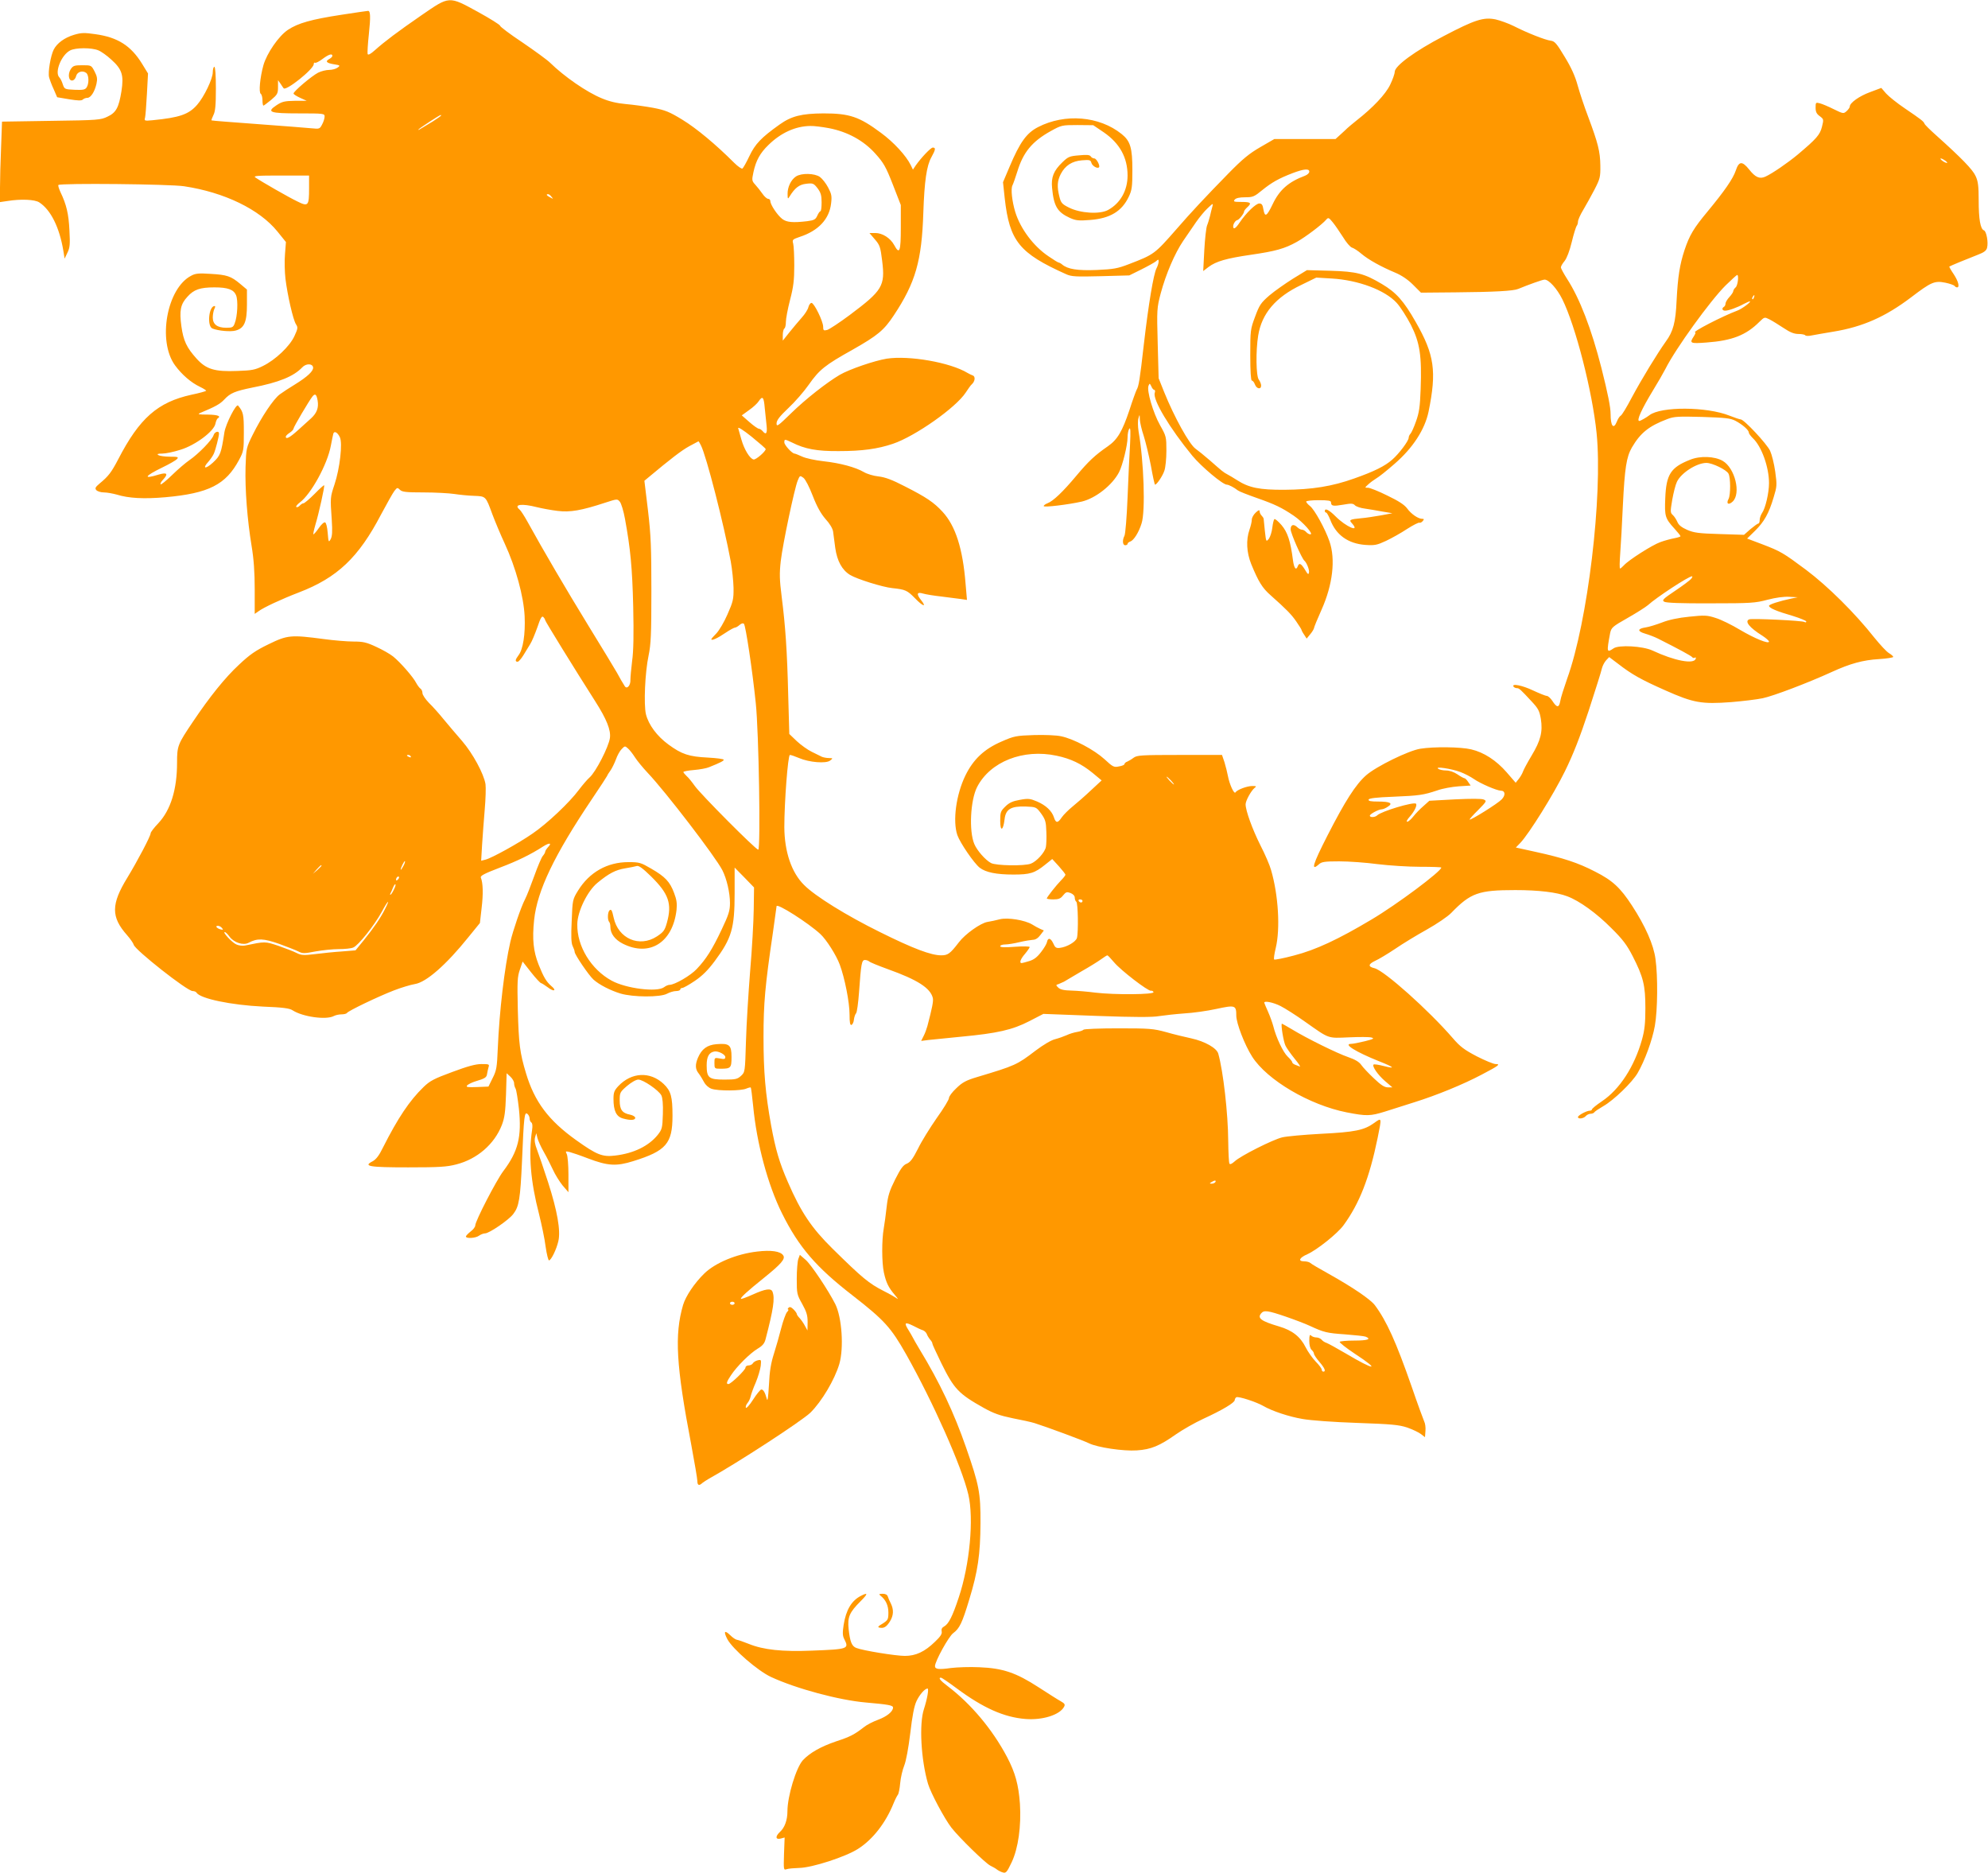<?xml version="1.0" standalone="no"?>
<!DOCTYPE svg PUBLIC "-//W3C//DTD SVG 20010904//EN"
 "http://www.w3.org/TR/2001/REC-SVG-20010904/DTD/svg10.dtd">
<svg version="1.0" xmlns="http://www.w3.org/2000/svg"
 width="1280pt" height="1206pt" viewBox="0 0 1280 1206"
 preserveAspectRatio="xMidYMid meet">
<g transform="translate(0,1206) scale(0.1,-0.1)"
fill="#ff9800" stroke="none">
<path d="M2714 11962 c-155 -107 -236 -168 -300 -225 -28 -25 -43 -33 -47 -25
-2 8 1 65 8 128 12 113 10 150 -5 150 -4 0 -81 -11 -171 -25 -196 -30 -280
-54 -345 -97 -60 -40 -136 -151 -158 -228 -22 -79 -31 -176 -17 -184 6 -4 11
-23 11 -42 0 -19 3 -34 6 -34 3 0 25 17 50 37 40 34 44 41 44 82 l0 45 17 -24
c9 -14 17 -26 19 -28 14 -21 194 123 194 155 0 8 4 12 9 9 4 -3 26 8 47 24 40
30 64 38 64 20 0 -5 -9 -14 -20 -20 -28 -15 -18 -26 31 -34 39 -6 41 -8 23
-21 -10 -8 -35 -15 -54 -15 -20 0 -52 -8 -72 -18 -41 -21 -158 -120 -158 -134
0 -5 19 -17 43 -28 l42 -19 -77 0 c-65 -1 -82 -5 -117 -28 -68 -45 -45 -53
145 -53 159 0 164 -1 164 -20 0 -12 -7 -35 -16 -51 -15 -29 -17 -30 -67 -25
-29 3 -185 15 -347 27 -162 12 -296 22 -298 24 -2 2 4 17 12 34 12 23 16 62
16 171 0 87 -4 140 -10 140 -5 0 -10 -16 -10 -35 0 -42 -56 -159 -101 -210
-54 -62 -114 -82 -287 -99 -52 -5 -54 -4 -48 17 3 12 8 81 12 153 l7 131 -38
62 c-72 117 -157 171 -301 191 -70 10 -90 10 -137 -4 -61 -18 -110 -54 -131
-95 -20 -39 -38 -146 -30 -178 4 -15 17 -51 30 -78 l22 -51 77 -13 c56 -9 80
-10 88 -2 6 6 19 11 29 11 22 0 47 38 59 90 7 32 5 47 -12 80 -21 40 -21 40
-79 40 -51 0 -60 -3 -75 -26 -20 -32 -13 -77 12 -72 10 2 20 14 23 28 7 28 42
39 66 20 17 -15 18 -70 1 -94 -10 -14 -25 -16 -77 -14 -64 3 -65 4 -76 36 -5
17 -15 37 -22 44 -32 32 13 144 69 173 35 19 139 19 182 1 18 -7 56 -34 84
-60 69 -62 81 -100 65 -203 -17 -105 -34 -138 -90 -164 -43 -21 -60 -23 -362
-27 l-317 -5 -6 -165 c-4 -91 -7 -208 -7 -259 l0 -94 48 7 c86 14 177 10 205
-9 74 -48 130 -161 155 -312 l8 -50 18 38 c16 32 18 54 13 145 -5 105 -19 165
-58 246 -10 22 -16 42 -13 45 13 13 718 6 809 -8 260 -39 486 -149 601 -291
l55 -68 -6 -78 c-4 -44 -2 -115 3 -159 13 -105 49 -264 68 -293 13 -20 12 -27
-10 -75 -30 -66 -123 -154 -203 -193 -50 -25 -72 -29 -164 -32 -148 -6 -202
11 -264 80 -63 70 -84 114 -97 207 -14 101 -6 143 39 191 41 46 81 60 174 60
86 0 124 -14 139 -51 14 -33 9 -137 -9 -181 -9 -25 -16 -28 -54 -28 -58 0 -87
22 -87 66 0 20 5 44 10 55 6 10 7 19 2 19 -38 0 -50 -131 -14 -145 38 -15 117
-22 149 -13 56 15 73 55 73 168 l0 96 -44 37 c-59 49 -84 58 -191 64 -74 5
-97 3 -124 -12 -157 -81 -218 -421 -104 -577 44 -60 103 -111 160 -138 25 -12
43 -24 40 -26 -3 -3 -45 -15 -94 -25 -218 -48 -335 -151 -472 -416 -44 -84
-62 -108 -120 -156 -27 -23 -31 -30 -21 -42 7 -8 29 -15 49 -15 20 0 57 -7 83
-14 77 -24 175 -29 313 -17 279 25 389 81 474 240 30 56 31 64 31 178 0 115
-3 131 -37 172 -12 15 -79 -117 -88 -171 -21 -138 -26 -151 -74 -196 -48 -44
-71 -40 -29 6 13 15 29 38 35 52 11 25 33 110 33 129 0 21 -29 11 -35 -11 -9
-30 -98 -121 -155 -160 -25 -17 -75 -60 -112 -96 -37 -36 -70 -63 -74 -60 -3
4 3 17 15 29 36 39 28 50 -27 34 -103 -32 -93 -11 22 45 46 22 89 47 96 55 11
13 5 15 -46 15 -33 0 -66 5 -74 10 -11 7 -5 10 25 10 22 0 75 11 118 25 95 29
214 118 224 167 3 16 10 31 14 34 25 15 2 24 -63 25 -60 0 -69 2 -48 11 96 40
127 57 154 86 39 42 69 54 181 77 171 33 266 72 321 130 24 26 66 26 70 0 3
-23 -36 -60 -117 -110 -35 -21 -79 -50 -98 -64 -41 -31 -116 -143 -174 -260
-41 -83 -42 -86 -46 -207 -4 -144 11 -339 39 -509 14 -84 20 -168 20 -279 l0
-158 23 16 c33 25 149 79 261 122 248 95 385 225 530 503 37 69 75 137 85 150
18 23 20 24 36 8 14 -14 38 -17 153 -17 75 0 164 -5 197 -10 33 -5 90 -11 127
-12 77 -3 75 -1 119 -121 17 -45 52 -129 79 -187 71 -154 122 -340 128 -468 5
-114 -10 -213 -40 -251 -21 -28 -23 -41 -5 -41 6 0 23 19 37 42 14 22 34 55
44 72 11 17 31 66 46 108 20 60 29 75 38 66 7 -7 12 -16 12 -20 0 -7 188 -312
322 -522 74 -116 102 -186 95 -237 -8 -57 -91 -219 -131 -254 -13 -11 -44 -47
-69 -80 -60 -81 -205 -218 -298 -281 -89 -62 -263 -158 -303 -168 l-28 -7 6
103 c4 57 11 159 17 227 6 68 8 141 5 163 -11 67 -82 198 -151 278 -36 41 -89
104 -119 140 -29 36 -72 84 -95 106 -22 23 -41 51 -41 62 0 12 -6 25 -13 29
-6 4 -19 21 -27 36 -19 38 -103 134 -149 171 -20 16 -69 44 -109 62 -62 29
-84 34 -145 34 -40 0 -127 7 -192 16 -212 28 -234 26 -355 -33 -85 -41 -122
-67 -191 -132 -89 -82 -190 -208 -296 -366 -99 -147 -103 -156 -103 -265 0
-172 -41 -304 -120 -389 -28 -29 -50 -58 -50 -65 0 -18 -85 -179 -150 -286
-105 -171 -106 -253 -2 -370 22 -25 41 -53 43 -62 8 -33 344 -298 379 -298 10
0 22 -4 25 -10 24 -39 223 -80 427 -90 129 -5 173 -11 192 -24 65 -42 215 -63
265 -37 11 6 33 11 50 11 16 0 32 4 35 9 9 14 201 106 302 145 49 19 110 37
135 41 73 11 202 124 345 302 l74 91 11 97 c11 91 9 161 -5 195 -5 12 22 26
121 64 114 43 200 85 282 138 38 24 56 22 31 -4 -11 -12 -20 -26 -20 -32 0 -5
-7 -17 -15 -26 -8 -9 -33 -67 -55 -129 -22 -61 -48 -128 -59 -149 -27 -52 -78
-202 -95 -275 -38 -165 -71 -450 -81 -687 -5 -121 -8 -141 -33 -190 l-27 -55
-74 -3 c-62 -2 -72 -1 -63 11 7 7 31 19 54 26 61 18 71 25 74 47 1 10 6 29 9
42 7 21 5 22 -45 22 -38 0 -89 -14 -188 -51 -117 -43 -144 -57 -185 -97 -90
-87 -165 -199 -261 -389 -25 -52 -45 -77 -67 -89 -63 -32 -23 -39 229 -39 199
0 249 3 310 19 134 34 245 130 293 253 18 47 23 84 27 196 l4 138 24 -22 c13
-12 24 -31 24 -41 0 -11 4 -27 10 -37 5 -10 14 -67 21 -128 19 -182 -5 -276
-101 -403 -45 -60 -180 -321 -180 -349 0 -9 -13 -27 -30 -39 -16 -13 -30 -27
-30 -32 0 -15 63 -11 84 5 11 8 29 15 39 15 27 0 154 87 182 125 37 48 45 97
56 340 12 292 16 320 35 304 8 -6 14 -20 14 -30 0 -10 5 -21 11 -25 7 -4 9
-22 5 -48 -24 -161 -10 -331 45 -543 16 -65 36 -158 42 -208 7 -49 17 -89 22
-89 14 2 48 71 60 124 16 67 -7 196 -66 379 -28 86 -60 180 -71 209 -14 35
-18 61 -13 80 l8 27 7 -30 c4 -16 22 -57 41 -90 19 -33 45 -85 59 -115 14 -31
42 -76 62 -101 l38 -44 0 113 c0 62 -5 122 -11 133 -9 18 -8 19 18 13 15 -4
69 -22 118 -41 129 -49 183 -52 292 -18 212 66 253 113 253 292 0 123 -10 160
-57 205 -87 82 -207 76 -292 -14 -26 -28 -31 -41 -31 -82 0 -77 18 -114 60
-126 49 -14 80 -12 80 4 0 7 -14 16 -32 20 -52 10 -68 32 -68 92 0 50 2 54 47
93 29 24 58 41 73 41 31 0 130 -68 148 -101 8 -16 12 -56 10 -121 -3 -91 -5
-98 -34 -135 -58 -71 -154 -118 -273 -132 -82 -10 -118 4 -251 99 -178 127
-268 247 -323 430 -40 132 -47 190 -53 410 -4 181 -3 211 13 257 l18 53 55
-70 c30 -38 59 -69 64 -69 5 -1 24 -13 43 -27 40 -31 60 -22 22 9 -32 28 -49
57 -81 137 -34 86 -42 163 -29 288 20 188 128 415 375 782 50 74 93 140 95
145 2 6 12 22 23 37 10 15 25 46 34 70 8 23 24 53 36 65 21 22 22 22 41 5 11
-9 31 -35 45 -57 14 -22 51 -67 82 -100 116 -122 437 -541 481 -627 28 -55 49
-145 49 -211 0 -50 -8 -75 -54 -172 -60 -127 -100 -190 -160 -253 -39 -42
-142 -102 -175 -102 -9 0 -25 -7 -35 -15 -45 -34 -245 -9 -338 42 -132 72
-224 222 -221 364 1 81 65 213 130 266 74 61 117 83 178 93 31 5 65 12 75 15
13 4 39 -15 92 -67 114 -112 136 -176 102 -298 -14 -50 -22 -60 -64 -88 -113
-74 -250 -15 -279 121 -10 46 -15 56 -26 47 -13 -11 -15 -63 -2 -76 4 -4 7
-18 7 -31 0 -43 29 -82 80 -108 172 -87 322 7 346 218 4 40 1 65 -16 109 -27
72 -57 104 -147 156 -67 39 -76 42 -147 42 -136 0 -251 -65 -324 -183 -35 -57
-36 -60 -41 -195 -5 -100 -3 -144 6 -162 7 -14 13 -31 13 -38 0 -17 91 -151
121 -178 38 -34 109 -70 174 -90 81 -24 257 -25 300 -1 17 9 42 17 58 17 15 0
27 5 27 10 0 6 6 10 13 10 7 0 43 20 80 45 49 33 85 69 129 128 109 147 128
210 128 437 l0 165 63 -64 62 -64 -2 -141 c-1 -78 -11 -256 -23 -396 -11 -140
-24 -344 -27 -454 -6 -197 -6 -198 -32 -222 -23 -21 -35 -24 -107 -24 -100 0
-114 11 -114 92 0 56 15 83 50 89 25 4 70 -19 70 -36 0 -13 -7 -15 -35 -9 -35
6 -35 6 -35 -30 0 -35 1 -36 39 -36 67 0 71 5 71 76 0 77 -14 89 -97 82 -60
-5 -95 -31 -119 -87 -19 -45 -18 -74 5 -102 10 -13 25 -38 34 -55 10 -19 29
-36 48 -43 42 -15 191 -14 224 1 14 6 27 9 29 7 2 -2 9 -55 15 -116 23 -245
95 -511 186 -694 109 -219 220 -347 455 -529 204 -159 246 -205 344 -378 173
-307 359 -724 401 -904 36 -155 9 -450 -62 -662 -40 -121 -65 -171 -95 -187
-13 -7 -18 -17 -15 -31 4 -15 -7 -33 -43 -67 -67 -65 -124 -91 -194 -91 -58 0
-269 34 -312 51 -30 11 -41 40 -50 122 -8 77 5 107 77 179 49 49 49 59 1 34
-60 -31 -95 -91 -110 -186 -8 -51 -7 -71 4 -92 32 -63 25 -65 -206 -74 -193
-8 -314 5 -408 43 -35 14 -70 26 -78 27 -8 1 -27 14 -42 29 -37 36 -45 25 -19
-25 34 -64 197 -205 282 -244 162 -75 437 -149 610 -164 147 -13 175 -18 175
-33 -1 -26 -40 -57 -96 -78 -33 -12 -74 -33 -92 -48 -62 -48 -87 -61 -178 -91
-100 -34 -170 -74 -215 -122 -43 -48 -99 -231 -99 -328 0 -58 -18 -106 -49
-134 -30 -28 -28 -50 5 -42 l26 7 -4 -105 c-3 -103 -3 -106 17 -99 11 4 47 7
80 8 83 1 301 72 380 123 94 60 177 166 228 292 10 25 23 50 28 56 5 6 12 40
15 75 3 35 15 86 26 113 12 30 27 111 39 209 13 112 25 174 40 206 20 42 53
80 71 81 10 0 -2 -67 -23 -132 -32 -96 -19 -326 26 -481 17 -58 106 -225 151
-283 49 -63 218 -228 250 -244 16 -8 36 -19 44 -26 8 -6 25 -15 37 -18 20 -6
26 1 57 66 42 89 62 232 53 376 -9 123 -30 200 -83 301 -94 178 -232 342 -382
456 -49 37 -63 55 -43 55 4 0 50 -31 101 -69 170 -126 304 -186 442 -197 110
-9 221 26 249 78 8 15 5 21 -21 36 -17 9 -81 50 -143 90 -145 94 -230 123
-382 129 -60 3 -143 0 -183 -5 -77 -11 -102 -8 -102 12 0 31 89 193 118 213
40 30 57 64 103 217 55 180 71 289 72 491 1 196 -9 245 -93 487 -77 222 -169
418 -300 633 -20 33 -39 67 -43 75 -4 8 -16 29 -26 45 -32 50 -26 57 27 31 26
-14 55 -27 65 -30 9 -3 20 -14 24 -23 3 -10 13 -26 22 -37 9 -10 15 -21 14
-25 -1 -3 26 -61 58 -127 82 -166 110 -196 274 -288 63 -35 103 -49 185 -66
58 -11 121 -25 140 -31 77 -24 317 -113 351 -130 54 -27 222 -52 309 -46 91 6
146 29 251 103 43 30 122 75 176 100 122 56 203 104 203 121 0 6 5 15 10 18
13 8 131 -31 174 -56 55 -32 164 -69 254 -84 50 -9 199 -20 348 -25 225 -8
270 -12 325 -30 34 -12 74 -31 88 -42 l26 -20 3 41 c2 22 -2 49 -8 60 -5 11
-42 111 -80 222 -101 290 -162 425 -238 527 -29 38 -144 116 -296 201 -60 33
-114 65 -120 71 -5 5 -23 10 -38 10 -43 0 -33 23 20 46 62 28 194 133 233 187
102 140 166 303 219 561 27 134 28 133 -22 97 -65 -47 -124 -59 -343 -70 -110
-6 -222 -16 -250 -23 -61 -15 -270 -120 -306 -155 -17 -15 -29 -21 -33 -14 -4
6 -7 73 -8 148 -1 173 -32 447 -64 560 -10 36 -86 79 -172 98 -42 9 -117 27
-165 41 -81 22 -105 24 -307 24 -120 0 -221 -4 -224 -9 -3 -4 -21 -11 -40 -14
-19 -3 -50 -12 -68 -21 -18 -8 -52 -20 -75 -26 -25 -6 -77 -37 -126 -74 -119
-91 -130 -96 -377 -170 -70 -21 -94 -34 -132 -71 -27 -25 -48 -53 -48 -64 0
-10 -35 -68 -79 -129 -43 -62 -98 -150 -120 -196 -33 -65 -49 -87 -72 -97 -24
-9 -40 -32 -75 -101 -37 -74 -47 -105 -55 -176 -5 -48 -14 -111 -19 -141 -13
-73 -13 -218 1 -283 14 -64 29 -96 71 -145 18 -21 24 -31 13 -22 -11 8 -49 30
-85 48 -96 49 -137 83 -330 273 -134 132 -203 234 -287 428 -55 126 -79 208
-108 365 -37 206 -49 344 -49 570 0 215 10 330 60 668 13 93 24 171 24 173 0
23 204 -107 282 -179 39 -36 103 -137 125 -197 32 -86 63 -243 63 -321 0 -52
3 -70 13 -67 6 3 14 18 15 34 2 16 8 35 14 41 6 7 14 68 19 135 13 183 17 208
38 208 9 0 21 -4 27 -9 5 -6 60 -28 123 -51 187 -67 271 -120 287 -184 5 -20
-4 -64 -35 -182 -5 -18 -15 -46 -24 -63 l-16 -32 47 6 c26 3 120 12 209 21
235 22 331 44 440 100 l91 47 344 -13 c247 -9 360 -9 403 -1 33 5 105 13 160
17 55 3 148 16 207 29 121 26 128 24 128 -43 0 -49 54 -189 102 -264 96 -151
370 -312 609 -359 128 -25 152 -24 246 5 43 14 128 41 189 60 144 45 315 115
434 178 111 58 123 68 90 68 -14 0 -69 23 -122 50 -80 42 -107 62 -155 118
-154 178 -439 433 -503 449 -43 10 -41 26 3 47 23 10 81 45 129 77 48 33 140
89 205 125 64 36 135 84 157 107 125 129 176 147 412 147 152 0 267 -14 335
-40 78 -29 189 -109 284 -205 73 -72 100 -108 137 -180 69 -135 82 -188 82
-335 0 -98 -5 -142 -22 -203 -49 -174 -144 -320 -257 -396 -36 -24 -65 -48
-65 -53 0 -4 -6 -8 -13 -8 -21 0 -77 -30 -77 -41 0 -15 36 -10 50 6 7 8 21 15
31 15 10 0 20 4 24 9 3 6 29 23 58 40 67 38 186 153 221 213 46 79 95 213 111
304 18 101 20 318 4 431 -12 91 -65 211 -151 343 -75 115 -125 162 -238 219
-110 57 -205 88 -383 127 l-127 28 29 30 c56 59 214 312 287 461 53 108 96
217 153 390 43 133 82 255 85 272 4 16 16 40 27 52 l20 21 57 -43 c89 -69 148
-102 306 -172 180 -80 232 -89 422 -75 73 6 165 17 203 25 68 14 292 99 445
169 118 54 201 77 304 83 50 3 92 10 92 14 0 4 -12 15 -27 24 -16 9 -57 54
-93 98 -127 161 -302 334 -442 439 -145 108 -163 119 -281 164 l-98 37 51 50
c58 57 89 111 120 216 21 69 22 78 10 165 -7 50 -22 110 -33 134 -21 45 -168
202 -189 202 -6 0 -39 11 -72 24 -147 59 -443 60 -516 3 -18 -14 -58 -37 -65
-37 -20 0 14 75 90 200 29 47 64 108 78 135 65 130 289 440 388 538 38 37 71
67 74 67 12 0 4 -69 -10 -80 -8 -7 -15 -18 -15 -24 0 -6 -11 -23 -25 -38 -14
-15 -25 -34 -25 -42 0 -8 -4 -18 -10 -21 -16 -10 -12 -25 8 -25 21 0 77 20
119 43 18 9 35 17 39 17 15 0 -52 -50 -81 -60 -94 -35 -298 -140 -270 -140 4
0 0 -11 -9 -25 -30 -45 -24 -48 81 -40 165 12 255 47 341 133 33 32 33 32 65
16 18 -9 58 -34 90 -55 43 -29 69 -39 97 -39 21 0 41 -4 44 -9 3 -4 22 -5 43
0 21 4 83 15 138 24 189 31 335 96 500 221 130 99 151 108 221 94 29 -6 56
-16 59 -21 4 -5 10 -9 16 -9 18 0 8 40 -22 85 -17 25 -30 48 -28 49 5 4 111
48 186 77 37 14 53 26 57 44 9 35 -4 106 -20 112 -23 8 -34 72 -34 193 0 92
-4 124 -20 157 -18 41 -91 116 -255 263 -38 34 -72 67 -74 74 -6 15 -20 26
-126 98 -49 33 -104 77 -121 96 l-31 36 -72 -27 c-69 -25 -131 -69 -131 -93 0
-6 -9 -19 -20 -29 -20 -18 -22 -18 -83 12 -34 17 -74 34 -90 38 -26 7 -27 5
-27 -28 0 -27 6 -40 27 -55 25 -19 26 -20 14 -68 -13 -52 -35 -77 -156 -179
-65 -54 -164 -122 -208 -142 -37 -17 -65 -5 -105 46 -45 56 -66 54 -86 -7 -18
-53 -72 -131 -182 -264 -89 -107 -116 -152 -148 -248 -31 -94 -43 -172 -51
-325 -6 -140 -22 -199 -69 -263 -55 -77 -154 -239 -219 -360 -33 -63 -65 -116
-72 -118 -6 -3 -18 -20 -25 -39 -21 -52 -40 -28 -40 50 0 44 -18 134 -59 296
-64 251 -140 449 -222 575 -21 33 -39 66 -39 73 0 7 11 26 24 41 14 18 32 64
46 122 12 51 27 97 31 103 5 5 9 18 9 28 0 11 15 45 34 76 18 31 51 89 72 130
36 70 39 81 38 155 -1 90 -15 145 -79 316 -24 63 -54 153 -67 200 -16 59 -41
115 -84 185 -51 85 -64 100 -89 103 -35 4 -154 51 -238 94 -34 17 -87 36 -117
43 -78 16 -134 -2 -336 -108 -184 -96 -314 -191 -314 -230 0 -12 -13 -49 -29
-82 -29 -61 -111 -148 -216 -230 -27 -22 -54 -44 -60 -50 -5 -5 -25 -24 -43
-40 l-33 -30 -197 0 -197 0 -90 -52 c-71 -41 -114 -76 -206 -170 -144 -147
-245 -255 -334 -358 -141 -161 -144 -163 -305 -225 -75 -29 -100 -33 -208 -38
-125 -5 -187 5 -223 35 -8 7 -19 13 -23 13 -4 0 -33 18 -65 40 -97 65 -181
178 -214 285 -21 69 -30 151 -18 172 5 10 19 50 31 88 38 125 95 194 215 261
69 38 72 39 172 39 l102 -1 68 -46 c103 -71 153 -163 153 -278 0 -97 -47 -179
-126 -222 -54 -29 -179 -21 -252 16 -44 22 -51 30 -61 70 -16 64 -14 101 9
146 28 54 72 83 137 88 49 4 55 2 60 -16 5 -20 39 -40 49 -29 9 9 -16 57 -30
57 -8 0 -19 6 -23 13 -6 10 -25 12 -75 7 -62 -5 -71 -9 -108 -45 -56 -54 -73
-96 -66 -165 11 -118 34 -156 115 -193 38 -17 57 -19 131 -13 127 10 203 55
248 150 20 42 23 64 23 171 0 143 -13 187 -69 232 -144 116 -365 134 -538 45
-74 -38 -117 -97 -184 -256 l-42 -99 11 -103 c31 -277 94 -354 395 -489 35
-16 63 -17 223 -13 l184 5 77 38 c42 21 85 45 95 53 15 14 17 13 17 -2 0 -9
-6 -29 -14 -44 -19 -38 -51 -228 -81 -487 -27 -237 -33 -271 -47 -295 -4 -8
-26 -67 -46 -130 -46 -137 -77 -190 -139 -233 -84 -58 -124 -96 -203 -190 -87
-104 -149 -163 -186 -177 -13 -5 -24 -13 -24 -18 0 -10 162 10 245 29 89 21
197 106 240 189 23 44 55 175 55 224 0 23 5 48 11 56 8 11 9 -17 5 -100 -4
-63 -11 -217 -16 -342 -5 -125 -14 -236 -20 -247 -15 -29 -12 -61 5 -61 8 0
15 4 15 9 0 5 8 12 18 15 22 8 54 58 72 116 26 78 15 398 -19 592 -5 33 -6 68
-1 85 8 28 8 28 9 -8 1 -19 12 -67 25 -105 12 -38 33 -124 46 -191 12 -68 24
-123 27 -123 11 0 49 56 60 90 7 19 13 77 13 128 0 90 -1 94 -41 165 -44 78
-87 223 -74 254 7 17 8 16 18 -4 5 -13 14 -23 19 -23 5 0 7 -9 3 -19 -14 -44
95 -226 242 -405 59 -71 196 -186 222 -186 12 0 47 -18 71 -37 9 -7 63 -28
120 -48 120 -42 163 -63 240 -115 60 -41 130 -120 107 -120 -8 0 -20 7 -27 15
-7 8 -19 15 -27 15 -8 0 -21 7 -29 15 -25 24 -44 18 -44 -13 0 -24 72 -189 89
-202 14 -12 33 -59 29 -76 -3 -15 -8 -12 -26 19 -25 40 -37 46 -46 22 -11 -30
-24 -14 -31 38 -16 125 -35 181 -74 227 -22 25 -42 42 -46 38 -4 -4 -10 -29
-13 -55 -3 -26 -13 -58 -22 -71 -18 -22 -18 -21 -26 50 -4 40 -8 76 -8 80 -1
4 -7 13 -14 20 -6 6 -12 19 -12 27 0 10 -7 8 -25 -9 -14 -13 -25 -33 -25 -45
0 -13 -7 -42 -15 -65 -23 -66 -19 -146 11 -221 47 -114 71 -154 126 -202 99
-88 133 -122 165 -169 18 -26 33 -50 33 -53 0 -3 7 -17 17 -31 l16 -25 23 28
c13 15 23 33 24 38 0 6 22 60 49 120 72 161 91 324 51 440 -28 81 -96 204
-125 227 -14 11 -25 24 -25 29 0 5 36 9 80 9 63 0 80 -3 80 -14 0 -24 14 -26
78 -15 51 9 64 9 76 -4 8 -8 37 -18 63 -21 26 -4 77 -12 113 -19 l65 -11 -75
-14 c-41 -7 -97 -16 -125 -18 -75 -7 -81 -11 -61 -32 58 -65 -38 -24 -106 45
-41 41 -68 54 -68 33 0 -5 4 -10 9 -10 4 0 16 -21 26 -46 37 -98 115 -154 227
-162 59 -4 74 -1 132 26 36 17 97 51 136 77 39 25 75 43 79 40 5 -2 14 2 21
10 10 12 10 15 -3 15 -26 0 -71 31 -97 67 -18 24 -55 48 -128 83 -56 28 -112
50 -124 50 -22 0 -22 0 2 22 13 12 36 29 51 38 15 8 68 50 118 94 118 102 195
221 219 336 53 260 38 366 -82 576 -78 137 -126 191 -219 246 -113 67 -161 80
-332 85 l-150 4 -90 -55 c-49 -31 -118 -79 -152 -108 -55 -48 -64 -61 -92
-137 -30 -80 -31 -88 -31 -247 0 -105 4 -164 10 -164 6 0 15 -11 20 -25 11
-29 40 -34 40 -7 0 10 -7 27 -15 38 -18 23 -20 186 -4 284 23 142 113 248 278
326 l96 47 100 -6 c170 -10 342 -74 418 -157 23 -25 64 -89 91 -141 58 -115
71 -199 63 -414 -4 -115 -10 -152 -30 -208 -13 -37 -29 -73 -36 -80 -6 -6 -11
-17 -11 -25 0 -20 -63 -104 -106 -141 -46 -41 -116 -76 -244 -121 -142 -51
-273 -72 -450 -73 -160 -1 -229 13 -305 62 -22 14 -50 31 -62 37 -28 15 -33
20 -114 91 -37 32 -78 65 -91 74 -40 28 -137 203 -202 364 l-36 90 -6 225 c-6
218 -5 228 19 320 34 127 91 259 145 339 25 36 62 91 83 121 21 30 54 71 75
90 35 33 36 33 30 10 -4 -14 -11 -41 -15 -60 -5 -19 -13 -47 -19 -61 -6 -15
-14 -87 -18 -160 l-7 -134 34 26 c49 37 116 56 274 79 158 23 216 39 295 83
54 30 162 111 189 143 13 15 17 14 42 -17 15 -18 44 -61 66 -95 21 -35 47 -65
58 -68 11 -3 39 -21 61 -40 45 -38 126 -83 219 -122 38 -16 79 -43 112 -76
l52 -52 223 2 c248 2 373 9 403 22 68 28 157 60 170 60 28 0 80 -58 114 -126
86 -173 194 -596 221 -863 40 -403 -57 -1214 -190 -1581 -20 -58 -41 -122 -44
-143 -8 -45 -22 -44 -51 1 -11 17 -27 31 -35 32 -9 0 -48 16 -89 35 -69 33
-140 47 -126 25 3 -5 13 -10 21 -10 15 0 22 -6 97 -87 41 -44 49 -59 58 -111
13 -83 -1 -139 -60 -237 -27 -45 -51 -90 -55 -102 -4 -12 -16 -33 -27 -47
l-20 -25 -58 67 c-67 77 -147 129 -229 148 -67 16 -241 18 -327 4 -76 -12
-284 -114 -349 -171 -67 -59 -135 -165 -249 -388 -95 -186 -109 -233 -55 -185
17 16 37 19 131 19 62 0 173 -8 247 -18 74 -9 197 -17 273 -17 75 0 137 -2
137 -5 0 -24 -286 -238 -450 -335 -213 -127 -358 -195 -498 -231 -67 -18 -125
-29 -128 -26 -4 4 1 37 10 74 30 124 17 341 -30 502 -8 30 -39 102 -69 160
-52 104 -95 223 -95 263 0 23 35 87 58 106 14 10 11 12 -15 12 -34 0 -98 -24
-108 -41 -9 -14 -39 52 -49 106 -4 22 -14 61 -22 88 l-16 47 -272 0 c-249 0
-275 -2 -297 -18 -13 -10 -32 -21 -41 -25 -10 -3 -18 -11 -18 -16 0 -5 -16
-12 -36 -15 -32 -7 -39 -3 -93 47 -66 60 -197 130 -278 147 -30 7 -107 10
-175 8 -116 -4 -128 -6 -210 -42 -111 -48 -181 -114 -232 -218 -60 -123 -83
-293 -52 -384 18 -51 108 -182 144 -210 39 -30 107 -44 217 -44 107 0 137 9
205 64 l45 36 43 -47 c23 -26 42 -50 42 -54 0 -4 -12 -20 -28 -36 -33 -34 -92
-109 -92 -117 0 -3 19 -6 42 -6 33 0 47 5 63 26 18 22 24 24 48 15 17 -7 27
-18 27 -30 0 -11 5 -23 10 -26 11 -7 14 -195 4 -233 -7 -25 -65 -59 -110 -64
-24 -3 -31 2 -43 30 -16 34 -34 38 -40 7 -2 -11 -19 -40 -38 -64 -25 -33 -46
-49 -76 -58 -23 -7 -45 -13 -49 -13 -17 0 -7 27 22 60 16 19 29 39 30 43 0 5
-43 6 -95 2 -68 -5 -95 -4 -95 4 0 6 15 11 33 11 17 0 59 7 92 15 33 8 72 14
86 15 16 0 33 11 47 30 l23 30 -23 10 c-13 6 -36 18 -53 29 -47 28 -157 46
-208 33 -23 -6 -59 -14 -79 -17 -44 -7 -144 -78 -184 -131 -57 -74 -71 -84
-114 -84 -65 0 -180 43 -395 150 -213 105 -417 231 -488 303 -81 80 -126 214
-127 372 0 160 23 465 36 465 7 0 33 -9 59 -20 65 -28 174 -37 200 -16 19 15
19 15 -8 16 -15 0 -35 4 -45 8 -9 5 -39 19 -65 32 -27 13 -70 44 -97 69 l-48
46 -7 250 c-7 287 -18 444 -42 633 -14 110 -15 150 -6 230 13 111 88 466 109
518 14 34 15 34 37 18 13 -10 38 -59 60 -116 27 -70 52 -114 82 -149 27 -29
46 -61 49 -81 2 -18 9 -66 14 -106 12 -83 43 -141 95 -173 44 -27 211 -79 272
-85 85 -9 96 -14 147 -66 50 -52 77 -60 39 -12 -32 40 -28 55 12 43 17 -5 70
-14 117 -19 47 -6 103 -13 125 -16 l41 -6 -9 104 c-18 227 -65 373 -148 463
-56 61 -105 94 -243 164 -83 43 -127 59 -170 64 -31 3 -74 16 -94 28 -53 31
-152 58 -262 70 -53 6 -113 19 -136 30 -22 10 -44 19 -48 19 -16 0 -66 55 -66
72 0 22 2 22 48 0 85 -43 162 -57 302 -56 151 0 252 14 349 47 143 48 406 233
469 330 15 23 32 47 38 52 22 19 26 52 7 58 -10 4 -25 11 -33 16 -112 68 -376
114 -521 92 -79 -13 -240 -68 -302 -104 -85 -50 -222 -158 -313 -247 -85 -83
-94 -89 -94 -66 0 20 19 45 76 99 42 39 101 107 131 150 69 98 104 126 283
226 160 91 201 124 265 221 140 211 180 351 190 662 7 202 21 301 52 356 27
49 29 62 9 62 -13 0 -74 -64 -110 -115 l-18 -27 -14 29 c-30 61 -109 147 -192
208 -140 104 -202 125 -370 125 -141 -1 -206 -17 -283 -72 -118 -84 -157 -125
-194 -203 -19 -40 -39 -76 -45 -80 -5 -3 -29 13 -53 37 -119 119 -243 222
-333 277 -85 52 -111 62 -189 77 -49 9 -128 20 -175 24 -57 5 -108 17 -155 37
-98 40 -242 140 -333 229 -18 18 -98 76 -177 130 -80 53 -145 102 -145 108 0
6 -64 46 -142 89 -190 104 -182 104 -364 -21z m126 -646 c0 -2 -24 -19 -52
-37 -29 -17 -64 -39 -78 -47 -14 -9 -20 -11 -15 -5 9 10 136 93 143 93 1 0 2
-2 2 -4z m2497 -81 c120 -23 224 -80 299 -164 54 -60 68 -85 113 -200 l51
-131 0 -145 c0 -156 -8 -177 -43 -112 -24 44 -75 77 -121 77 l-38 0 35 -41
c32 -37 36 -49 47 -139 20 -161 2 -190 -209 -348 -66 -49 -131 -92 -145 -96
-23 -6 -26 -3 -26 21 0 34 -58 153 -75 153 -7 0 -16 -12 -20 -27 -3 -15 -23
-46 -43 -68 -20 -23 -56 -65 -79 -94 l-43 -54 0 36 c0 20 5 39 10 42 6 3 10
23 10 43 0 20 12 84 27 142 22 84 27 128 27 220 0 63 -3 127 -7 142 -7 25 -4
27 42 43 120 39 190 114 202 214 6 49 3 62 -19 104 -14 27 -38 57 -53 68 -34
24 -119 26 -154 3 -32 -21 -55 -69 -54 -113 0 -32 2 -34 12 -17 35 57 63 78
108 83 43 5 48 3 73 -29 21 -28 26 -46 26 -91 0 -32 -3 -57 -8 -57 -4 0 -13
-13 -20 -29 -11 -24 -20 -29 -65 -35 -94 -11 -133 -7 -161 15 -32 25 -76 92
-76 114 0 8 -6 15 -14 15 -8 0 -25 15 -37 33 -12 17 -33 44 -46 58 -22 24 -23
29 -12 80 16 75 43 124 96 175 80 79 175 122 270 123 23 1 77 -6 120 -14z
m7189 -210 c10 -8 15 -14 9 -14 -5 0 -19 6 -29 14 -11 8 -15 15 -10 15 6 0 19
-7 30 -15z m-4096 -70 c0 -9 -12 -20 -27 -26 -107 -40 -165 -91 -209 -184 -37
-77 -50 -86 -59 -35 -5 32 -11 40 -27 40 -22 0 -84 -60 -126 -122 -25 -38 -42
-49 -42 -25 0 16 15 38 26 40 11 1 44 42 44 55 0 5 9 17 20 27 31 28 24 35
-36 35 -49 0 -55 2 -44 15 8 10 31 15 67 15 50 0 59 4 110 46 62 50 106 75
197 110 72 27 106 30 106 9z m-6440 -107 c0 -114 -5 -120 -77 -84 -56 27 -227
125 -268 153 -17 11 7 13 163 13 l182 0 0 -82z m1561 -55 c13 -15 12 -15 -8
-4 -24 12 -29 21 -14 21 5 0 15 -7 22 -17z m7742 -648 c-3 -9 -8 -14 -10 -11
-3 3 -2 9 2 15 9 16 15 13 8 -4z m-9248 -663 c8 -47 -5 -81 -42 -115 -15 -14
-53 -48 -84 -76 -53 -48 -79 -62 -79 -42 0 5 11 16 25 25 14 9 25 21 25 27 0
10 99 178 122 207 17 21 26 14 33 -26z m2879 -49 c4 -38 9 -89 12 -115 5 -49
-4 -60 -26 -33 -7 8 -18 15 -24 15 -6 0 -34 19 -61 43 l-49 43 47 34 c26 18
54 44 62 57 25 37 33 28 39 -44z m6250 -82 c45 -24 86 -59 86 -76 0 -6 12 -22
26 -36 56 -52 104 -186 104 -289 0 -63 -23 -162 -45 -193 -8 -12 -15 -32 -15
-44 0 -13 -4 -23 -8 -23 -5 0 -27 -16 -51 -36 l-42 -37 -157 5 c-134 4 -165 8
-209 27 -36 16 -55 31 -63 51 -7 16 -20 36 -29 44 -17 15 -17 22 -4 99 8 45
21 97 30 115 27 58 128 122 190 122 38 0 129 -44 142 -69 14 -25 14 -136 1
-162 -18 -32 -1 -43 26 -18 55 52 15 216 -64 262 -52 30 -146 34 -211 7 -124
-49 -153 -94 -159 -248 -5 -116 -1 -129 60 -196 21 -23 38 -44 38 -48 0 -3
-18 -9 -40 -13 -22 -4 -63 -15 -90 -25 -53 -19 -205 -116 -235 -150 -10 -11
-21 -20 -24 -20 -4 0 -3 44 1 98 4 53 12 192 17 307 12 243 23 313 58 374 55
94 109 138 228 183 44 17 70 18 225 14 149 -5 181 -8 214 -25z m-6244 -182 c0
-15 -63 -70 -78 -67 -24 5 -60 64 -78 127 -9 31 -18 64 -21 74 -3 11 31 -10
86 -54 50 -41 91 -76 91 -80z m-2742 77 c19 -38 0 -202 -34 -304 -28 -84 -28
-85 -18 -228 5 -77 3 -106 -7 -125 -13 -23 -14 -20 -19 40 -3 38 -10 66 -17
68 -7 3 -25 -14 -40 -36 -15 -22 -31 -40 -35 -41 -3 0 3 28 13 63 21 68 61
248 56 253 -2 2 -30 -23 -62 -56 -33 -33 -65 -60 -71 -60 -6 0 -17 -7 -24 -15
-7 -8 -17 -12 -22 -9 -5 3 5 16 22 29 73 54 178 246 200 365 7 36 14 71 16 78
6 20 27 9 42 -22z m2325 -53 c35 -68 147 -505 192 -747 9 -50 17 -126 18 -170
1 -74 -3 -89 -39 -171 -21 -49 -54 -104 -71 -122 -18 -18 -33 -35 -33 -38 0
-12 40 6 91 41 28 19 56 34 62 34 6 0 19 8 29 17 12 10 22 13 28 7 11 -11 54
-296 76 -509 20 -187 32 -945 16 -945 -16 0 -373 359 -409 411 -17 24 -40 53
-52 63 -11 11 -21 22 -21 26 0 4 31 10 68 13 37 3 81 11 97 18 75 30 95 41 95
48 0 5 -46 11 -102 14 -122 6 -168 21 -254 84 -74 54 -128 127 -145 195 -15
63 -6 270 17 378 15 72 18 135 18 415 0 280 -3 359 -22 520 l-23 190 24 20
c146 122 215 175 264 202 32 17 59 32 60 32 1 1 9 -11 16 -26z m-489 -473 c35
-191 47 -314 53 -565 4 -180 2 -288 -7 -350 -6 -49 -11 -104 -11 -121 2 -36
-22 -63 -36 -42 -18 29 -29 47 -51 88 -13 23 -96 160 -184 303 -144 235 -289
482 -392 669 -20 36 -43 72 -51 78 -40 33 14 40 112 15 32 -8 92 -19 133 -24
80 -10 152 2 310 54 74 24 75 24 91 5 9 -11 24 -60 33 -110z m6865 -386 c-7
-9 -54 -44 -103 -77 -79 -53 -87 -61 -70 -71 13 -7 109 -11 299 -10 257 0 287
2 365 23 54 14 106 21 140 19 l55 -3 -40 -8 c-80 -17 -145 -38 -145 -47 0 -14
49 -35 153 -65 48 -15 87 -31 87 -36 0 -6 -5 -7 -12 -3 -15 9 -335 24 -355 17
-32 -12 0 -53 85 -106 23 -15 42 -32 42 -37 0 -18 -91 19 -186 75 -53 32 -124
67 -158 77 -55 18 -71 18 -169 8 -71 -7 -132 -20 -175 -37 -37 -14 -85 -29
-106 -32 -54 -8 -55 -25 -4 -40 24 -7 61 -21 83 -32 137 -69 216 -112 221
-120 3 -5 10 -6 16 -3 6 4 9 1 6 -7 -12 -37 -137 -13 -278 53 -62 29 -218 38
-251 14 -44 -30 -45 -25 -22 98 8 36 14 42 113 98 58 33 116 70 130 82 55 50
262 186 284 186 5 0 2 -7 -5 -16z m-4086 -1139 c91 -19 160 -52 231 -110 l59
-49 -69 -64 c-38 -36 -91 -82 -118 -104 -26 -21 -58 -53 -70 -70 -25 -38 -38
-38 -50 0 -13 41 -52 78 -108 102 -45 19 -57 21 -111 11 -46 -8 -69 -18 -94
-43 -30 -29 -33 -37 -33 -92 0 -72 19 -65 28 9 7 66 41 86 136 83 68 -3 68 -3
100 -46 27 -38 31 -53 33 -115 2 -40 0 -85 -3 -100 -7 -35 -60 -93 -97 -107
-43 -16 -223 -13 -256 4 -36 19 -90 80 -108 123 -35 84 -25 281 18 366 84 164
297 248 512 202z m-4158 -5 c3 -6 -1 -7 -9 -4 -18 7 -21 14 -7 14 6 0 13 -4
16 -10z m6758 -100 c27 -10 67 -31 87 -45 43 -30 146 -74 173 -75 29 0 32 -29
6 -56 -24 -26 -200 -136 -207 -130 -1 2 23 30 55 61 55 56 57 59 36 68 -14 6
-81 6 -186 1 l-164 -9 -39 -35 c-21 -18 -50 -48 -64 -66 -14 -18 -31 -33 -39
-34 -8 0 -1 14 17 34 30 34 48 73 39 82 -14 14 -224 -49 -250 -75 -13 -13 -47
-15 -47 -2 0 11 57 41 77 41 7 0 25 7 39 17 35 22 15 33 -64 33 -46 0 -63 3
-60 13 3 8 49 14 159 18 168 7 194 11 284 41 33 12 95 23 137 26 l77 5 -16 23
c-8 13 -19 24 -24 24 -4 0 -25 11 -45 25 -22 15 -51 25 -73 25 -20 0 -43 5
-51 11 -24 17 84 1 143 -21z m-1863 -55 c13 -14 21 -25 18 -25 -2 0 -15 11
-28 25 -13 14 -21 25 -18 25 2 0 15 -11 28 -25z m-4944 -552 c-8 -15 -15 -25
-16 -21 0 12 23 58 27 54 3 -2 -2 -17 -11 -33z m-526 4 c0 -2 -12 -14 -27 -28
l-28 -24 24 28 c23 25 31 32 31 24z m492 -89 c-7 -7 -12 -8 -12 -2 0 14 12 26
19 19 2 -3 -1 -11 -7 -17z m-27 -67 c-8 -17 -18 -31 -21 -31 -3 0 -3 4 0 9 3
4 10 21 16 36 6 15 13 25 16 22 3 -3 -2 -19 -11 -36z m4435 -71 c0 -5 -4 -10
-9 -10 -6 0 -13 5 -16 10 -3 6 1 10 9 10 9 0 16 -4 16 -10z m-4491 -52 c-29
-58 -71 -119 -136 -200 l-54 -66 -87 -7 c-48 -3 -126 -11 -173 -17 -75 -9 -89
-8 -119 7 -19 10 -72 30 -117 46 -87 29 -85 29 -216 2 -15 -3 -40 0 -55 7 -28
12 -91 80 -75 80 5 0 19 -13 31 -30 28 -38 89 -58 123 -39 56 30 96 28 196 -7
52 -19 108 -41 124 -49 26 -14 38 -14 110 0 45 8 112 15 149 15 38 0 80 4 94
10 32 12 136 142 184 230 40 75 57 88 21 18z m-1050 -122 c10 -12 8 -13 -9 -9
-25 7 -37 23 -17 23 8 0 20 -6 26 -14z m5745 -222 c43 -51 218 -186 237 -182
6 2 14 -3 16 -9 6 -16 -253 -18 -376 -3 -45 6 -114 12 -151 13 -50 1 -74 7
-86 19 -17 16 -16 18 2 23 10 4 26 11 34 15 8 5 58 34 110 65 53 30 111 66
130 80 19 14 37 25 40 25 3 0 23 -21 44 -46z m1070 -280 c28 -14 101 -60 161
-103 156 -110 141 -105 280 -99 66 3 131 3 145 -1 21 -6 14 -10 -42 -24 -37
-9 -77 -17 -89 -17 -53 0 31 -52 178 -111 99 -39 113 -52 34 -32 -34 9 -64 13
-67 10 -11 -11 27 -66 73 -106 l48 -41 -29 0 c-22 0 -45 15 -90 58 -33 31 -70
70 -81 86 -14 20 -39 35 -85 51 -68 23 -264 119 -364 180 -32 19 -60 35 -62
35 -9 0 10 -117 23 -142 7 -15 34 -53 59 -84 26 -31 40 -54 33 -50 -8 3 -22 9
-31 12 -10 4 -18 11 -18 16 0 5 -13 21 -29 36 -29 27 -75 123 -93 197 -6 22
-21 64 -34 93 -13 29 -24 55 -24 57 0 14 58 2 104 -21z m-419 -1134 c-3 -5
-14 -10 -23 -10 -15 0 -15 2 -2 10 20 13 33 13 25 0z m454 -866 c58 -20 129
-47 156 -60 89 -41 108 -46 225 -54 63 -5 123 -11 133 -15 39 -16 12 -25 -72
-25 -50 0 -92 -4 -95 -8 -3 -5 42 -40 99 -78 168 -110 126 -108 -62 4 -56 33
-111 63 -122 67 -10 3 -25 12 -31 20 -7 8 -22 15 -34 15 -12 0 -27 5 -34 12
-9 9 -12 2 -12 -34 0 -28 6 -50 15 -58 8 -7 15 -18 15 -24 0 -7 16 -31 35 -53
35 -41 44 -63 25 -63 -5 0 -10 6 -10 13 0 7 -17 30 -39 52 -21 22 -50 63 -64
91 -35 70 -87 110 -172 135 -115 34 -141 53 -115 84 18 22 42 19 159 -21z"/>
<path d="M4875 4003 c-131 -15 -269 -72 -340 -141 -63 -61 -120 -146 -137
-203 -56 -192 -45 -389 53 -901 21 -113 39 -218 39 -232 0 -28 11 -33 32 -13
8 6 27 19 43 28 181 100 597 371 653 425 73 72 156 212 186 313 30 103 17 300
-26 386 -45 89 -154 252 -190 284 l-38 33 -10 -27 c-5 -14 -10 -71 -10 -127 0
-95 1 -102 35 -162 28 -51 35 -73 35 -117 l-1 -54 -16 29 c-8 16 -24 39 -34
50 -11 11 -19 23 -19 28 0 4 -9 17 -21 29 -15 15 -24 18 -32 10 -6 -6 -7 -11
-2 -11 4 0 1 -8 -8 -17 -8 -10 -25 -56 -37 -103 -12 -47 -33 -121 -47 -165
-19 -59 -28 -111 -32 -200 -5 -85 -9 -111 -14 -90 -11 41 -22 60 -35 60 -6 0
-30 -29 -53 -65 -23 -36 -44 -59 -47 -52 -2 7 3 21 11 30 8 9 17 28 20 42 3
14 17 54 33 90 15 36 29 84 32 107 4 40 3 41 -19 36 -13 -3 -28 -12 -32 -20
-4 -7 -17 -13 -27 -13 -11 0 -20 -6 -20 -14 0 -15 -94 -106 -110 -106 -16 0
-12 14 16 56 38 58 123 142 171 171 32 19 45 34 52 61 51 195 61 264 45 306
-9 25 -46 19 -128 -18 -42 -19 -76 -31 -76 -27 0 10 41 48 148 134 112 90 140
123 125 145 -17 27 -78 36 -168 25z m-145 -333 c0 -5 -7 -10 -15 -10 -8 0 -15
5 -15 10 0 6 7 10 15 10 8 0 15 -4 15 -10z"/>
<path d="M5670 1787 c33 -26 50 -62 50 -108 0 -44 -3 -49 -37 -71 -30 -17 -34
-24 -20 -26 28 -6 45 5 67 40 24 39 25 76 6 115 -8 15 -17 36 -20 46 -4 11
-15 17 -33 17 -24 -1 -26 -2 -13 -13z"/>
</g>
</svg>
